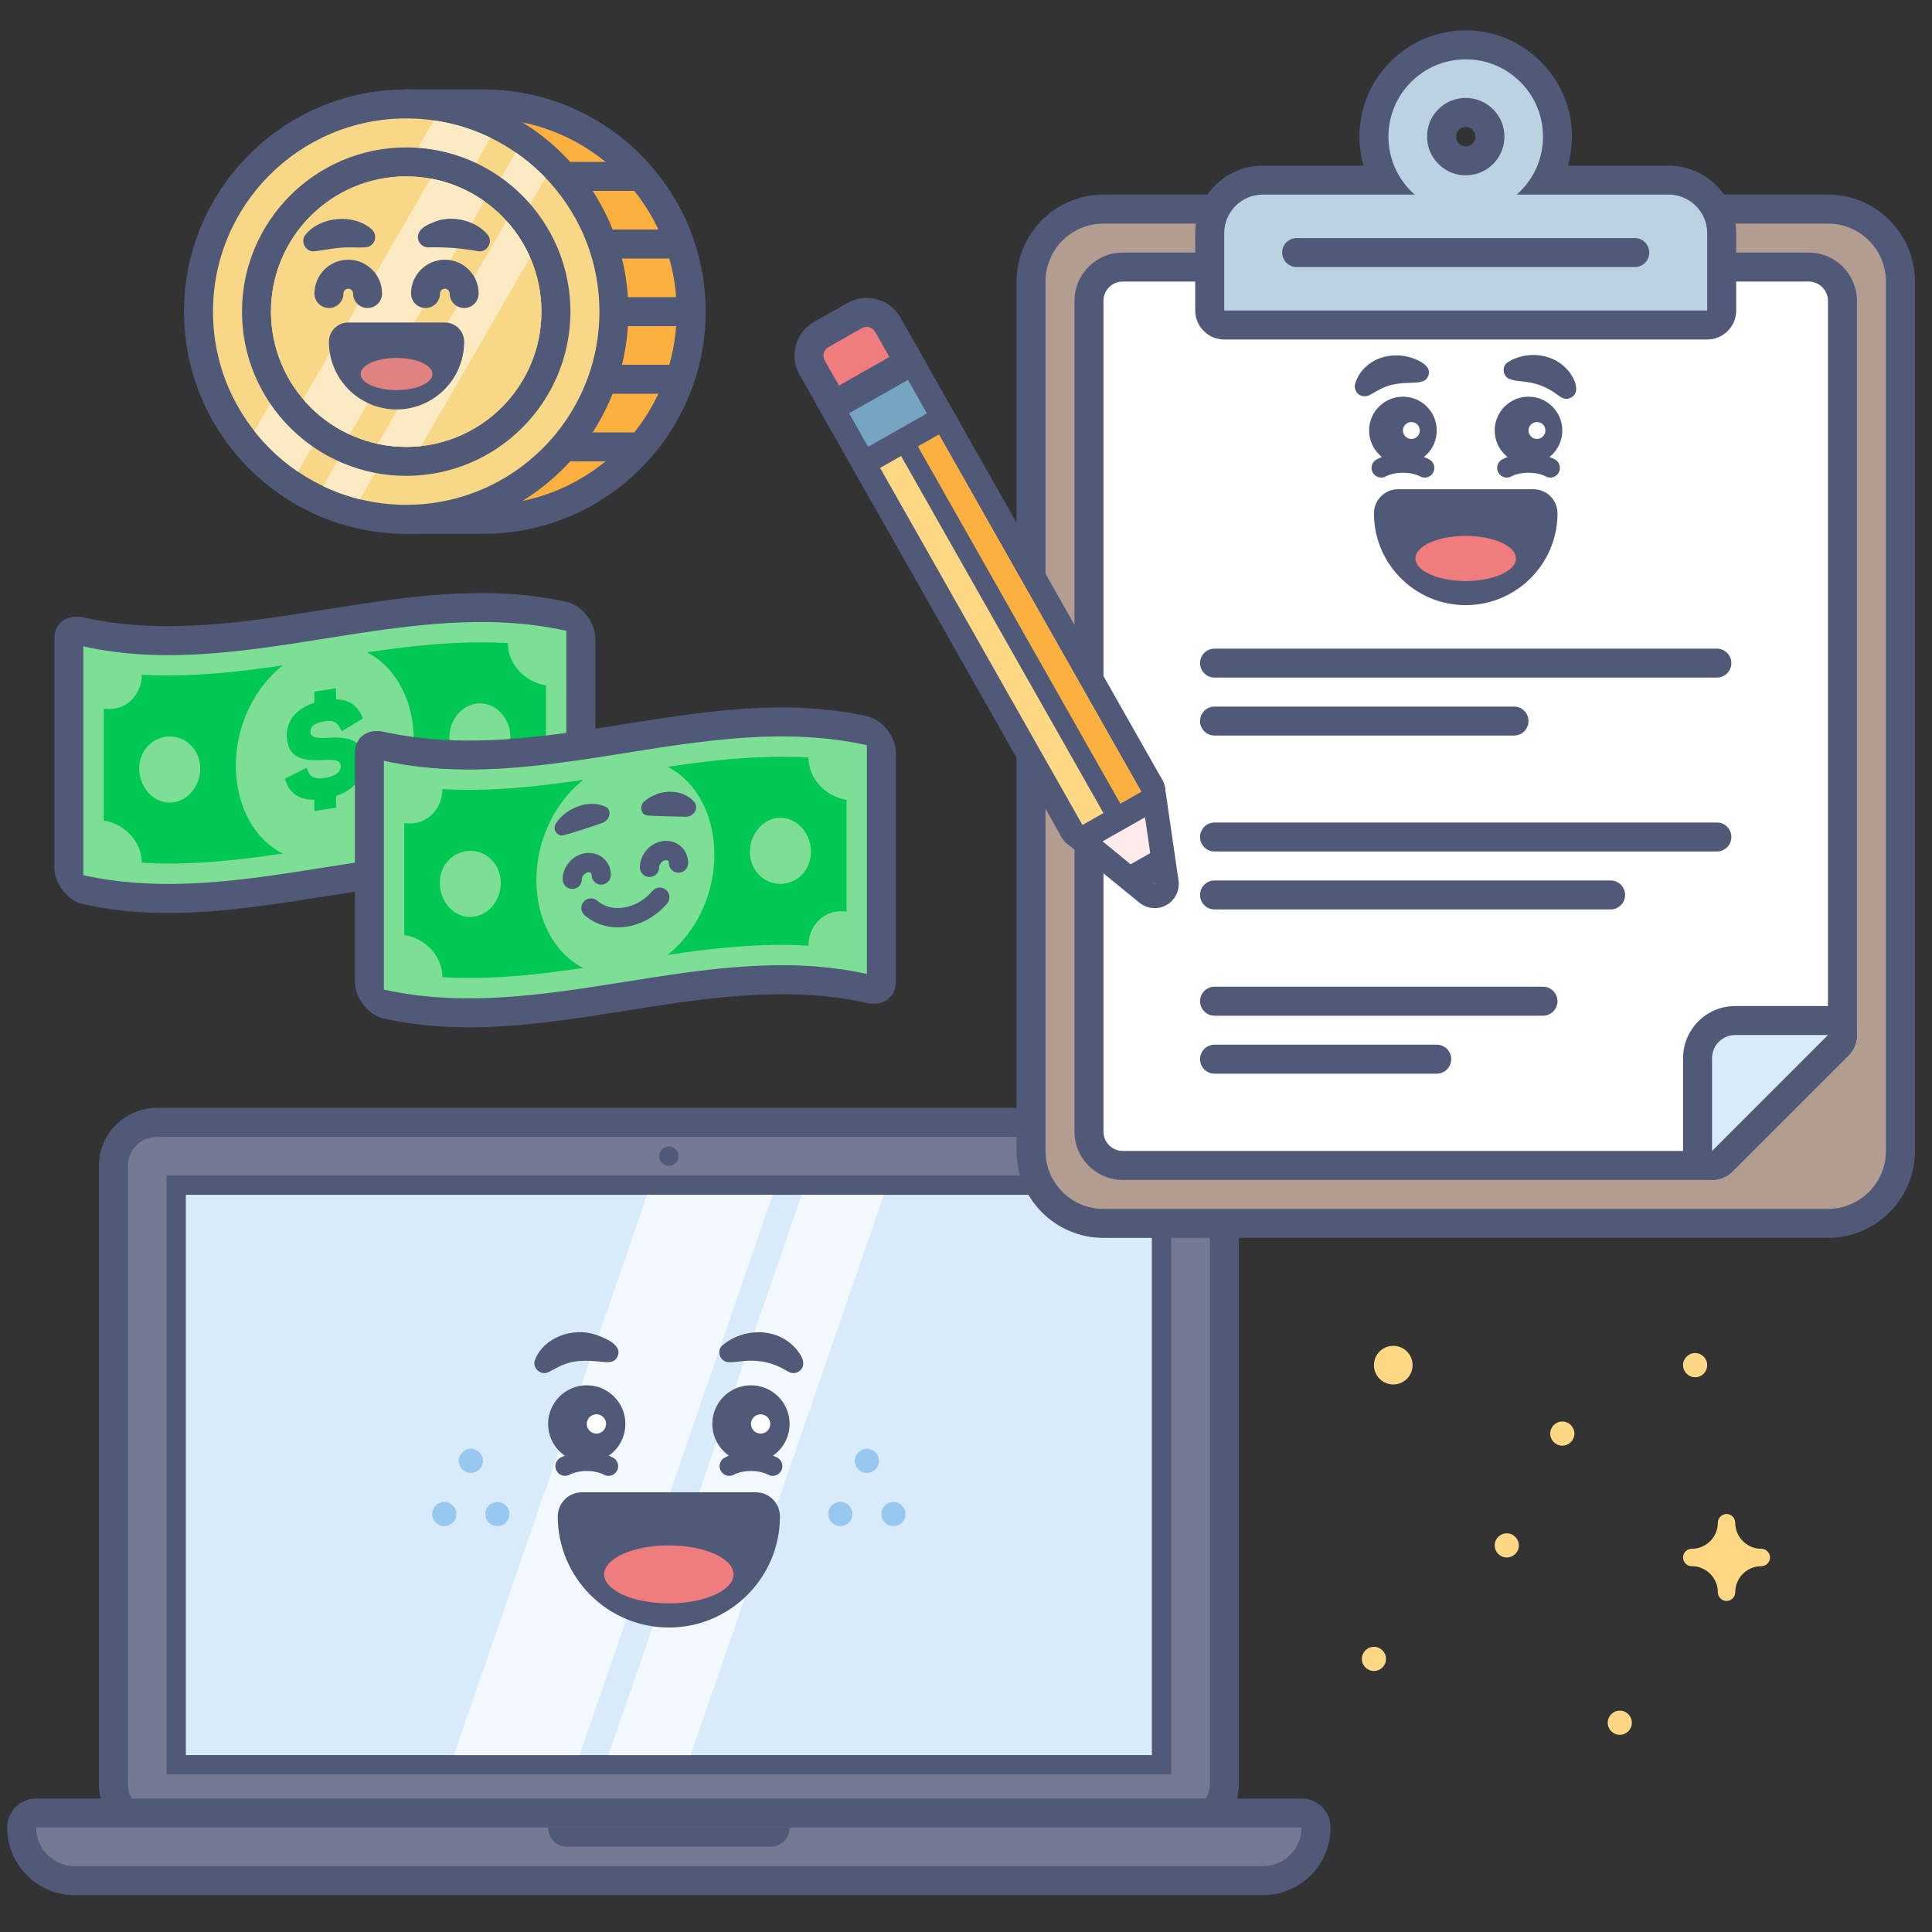 <?xml version="1.0" encoding="utf-8"?>
<!-- Generator: Adobe Illustrator 26.0.1, SVG Export Plug-In . SVG Version: 6.00 Build 0)  -->
<svg version="1.1" id="SEO_x5F_Hub-How_x5F_Much_x5F_Does_x5F_SEO_x5F_Cost"
	 xmlns="http://www.w3.org/2000/svg" xmlns:xlink="http://www.w3.org/1999/xlink" x="0px" y="0px" viewBox="0 0 400 400"
	 style="enable-background:new 0 0 400 400;" xml:space="preserve">
<rect x="0" y="0" width="400" height="400" fill="#333333" stroke="none"/>
<style type="text/css">
	.st0{fill:none;}
	.st1{fill:#FFD886;}
	.st2{fill:#747A94;}
	.st3{fill:#515979;}
	.st4{fill:#D8EBFB;}
	.st5{fill:#F3F9FE;}
	.st6{fill:#FFFFFF;}
	.st7{fill:#96C8F0;}
	.st8{fill:#EF7D7D;}
	.st9{fill:#B29D90;}
	.st10{fill:#BAD2E1;}
	.st11{fill:#FFEBEB;}
	.st12{fill:#FBB040;}
	.st13{fill:#75A5C3;}
	.st14{fill:#7DDF96;}
	.st15{fill:#00C853;}
	.st16{fill:#F8D886;}
	.st17{clip-path:url(#SVGID_00000144337965639911464310000001758439156958441857_);}
	.st18{fill:#FCEBC2;}
	.st19{clip-path:url(#SVGID_00000012468753733856526300000010375052038509062295_);}
	.st20{fill:#E08380;}
</style>
<g>
	<rect class="st0" width="400" height="400"/>
</g>
<g>
	<g>
		<g>
			<path class="st1" d="M350.26,320.66c2.98,0,5.4-2.42,5.4-5.4c0-0.99,0.81-1.8,1.8-1.8s1.8,0.81,1.8,1.8c0,2.98,2.42,5.4,5.4,5.4
				c0.99,0,1.8,0.81,1.8,1.8c0,0.99-0.81,1.8-1.8,1.8c-2.98,0-5.4,2.42-5.4,5.4c0,0.99-0.81,1.8-1.8,1.8s-1.8-0.81-1.8-1.8
				c0-2.98-2.42-5.4-5.4-5.4c-0.99,0-1.8-0.81-1.8-1.8C348.46,321.47,349.27,320.66,350.26,320.66z"/>
		</g>
	</g>
</g>
<g>
	<g>
		<g>
			<circle class="st1" cx="311.96" cy="319.96" r="2.5"/>
		</g>
	</g>
</g>
<g>
	<g>
		<g>
			<circle class="st1" cx="323.46" cy="296.81" r="2.5"/>
		</g>
	</g>
</g>
<g>
	<g>
		<g>
			<circle class="st1" cx="335.36" cy="356.67" r="2.5"/>
		</g>
	</g>
</g>
<g>
	<g>
		<g>
			<circle class="st1" cx="284.46" cy="343.46" r="2.5"/>
		</g>
	</g>
</g>
<g>
	<g>
		<g>
			<circle class="st1" cx="350.96" cy="282.64" r="2.5"/>
		</g>
	</g>
</g>
<g>
	<circle class="st1" cx="288.46" cy="282.64" r="4"/>
</g>
<g>
	<g>
		<g>
			<path class="st2" d="M32.48,378.37c-4.96,0-9-4.04-9-9v-128c0-4.96,4.04-9,9-9h212c4.96,0,9,4.04,9,9v128c0,4.96-4.04,9-9,9
				H32.48z"/>
		</g>
		<g>
			<path class="st3" d="M244.48,235.37c3.31,0,6,2.69,6,6v128c0,3.31-2.69,6-6,6h-212c-3.31,0-6-2.69-6-6v-128c0-3.31,2.69-6,6-6
				H244.48 M244.48,229.37h-212c-6.62,0-12,5.38-12,12v128c0,6.62,5.38,12,12,12h212c6.62,0,12-5.38,12-12v-128
				C256.48,234.75,251.1,229.37,244.48,229.37L244.48,229.37z"/>
		</g>
	</g>
	<g>
		<g>
			<rect x="36.48" y="245.37" class="st4" width="204" height="120"/>
		</g>
		<g>
			<g>
				<path class="st3" d="M238.48,247.37v116h-200v-116H238.48 M242.48,243.37h-4h-200h-4v4v116v4h4h200h4v-4v-116V243.37
					L242.48,243.37z"/>
			</g>
		</g>
	</g>
	<g>
		<g>
			<polygon class="st5" points="119.98,363.37 93.98,363.37 133.98,247.37 159.98,247.37 			"/>
		</g>
		<g>
			<polygon class="st5" points="142.98,363.37 125.98,363.37 165.98,247.37 182.98,247.37 			"/>
		</g>
	</g>
	<g>
		<g>
			<path class="st2" d="M15.48,389.37c-6.07,0-11-4.93-11-11c0-1.66,1.34-3,3-3h262c1.66,0,3,1.34,3,3c0,6.07-4.93,11-11,11H15.48z"
				/>
		</g>
		<g>
			<path class="st3" d="M269.48,378.37c0,4.42-3.58,8-8,8h-246c-4.42,0-8-3.58-8-8H269.48 M269.48,372.37h-262c-3.31,0-6,2.69-6,6
				c0,7.72,6.28,14,14,14h246c7.72,0,14-6.28,14-14C275.48,375.06,272.79,372.37,269.48,372.37L269.48,372.37z M269.48,384.37
				L269.48,384.37L269.48,384.37L269.48,384.37z"/>
		</g>
	</g>
	<g>
		<path class="st3" d="M159.48,382.37h-42c-2.21,0-4-1.79-4-4l0,0h50l0,0C163.48,380.58,161.69,382.37,159.48,382.37z"/>
	</g>
	<g>
		<g>
			<g>
				<path class="st3" d="M159.98,305.56c-0.32,0-0.64-0.08-0.94-0.24c-1.89-1.02-5.22-1.01-7.11,0c-0.97,0.52-2.19,0.16-2.71-0.82
					c-0.52-0.97-0.16-2.19,0.82-2.71c3.05-1.64,7.84-1.64,10.89,0c0.97,0.52,1.34,1.73,0.82,2.71
					C161.38,305.18,160.69,305.56,159.98,305.56z"/>
			</g>
			<g>
				<g>
					<circle class="st3" cx="155.48" cy="294.81" r="8"/>
				</g>
				<g>
					<circle class="st6" cx="157.48" cy="294.81" r="2"/>
				</g>
			</g>
			<g>
				<path class="st3" d="M149.62,278.5c3.68-3.11,9.5-3.68,13.48-0.8c1.83,1.3,4.9,4.78,2.04,6.4c-0.73,0.35-1.49,0.16-2.13-0.21
					c-3.12-1.93-6.26-2.5-9.86-2.01c-0.77,0.07-1.51,0.18-2.23,0.14C149.08,282.05,148.23,279.63,149.62,278.5L149.62,278.5z"/>
			</g>
			<g>
				<path class="st3" d="M125.98,305.56c-0.32,0-0.64-0.08-0.94-0.24c-1.89-1.02-5.22-1.01-7.11,0c-0.97,0.52-2.19,0.16-2.71-0.82
					c-0.52-0.97-0.16-2.19,0.82-2.71c3.05-1.64,7.84-1.64,10.89,0c0.97,0.52,1.34,1.73,0.82,2.71
					C127.38,305.18,126.69,305.56,125.98,305.56z"/>
			</g>
			<g>
				<g>
					<circle class="st3" cx="121.48" cy="294.81" r="8"/>
				</g>
				<g>
					<circle class="st6" cx="123.48" cy="294.81" r="2"/>
				</g>
			</g>
			<g>
				<path class="st3" d="M125.44,282.02c-2.9-0.28-6.02-0.65-8.74,0.51c-0.95,0.32-2.01,1.02-3.12,1.54c-1.68,0.88-3.57-1-2.75-2.68
					c1.9-4.63,7.88-6.6,12.45-5.07c1.95,0.65,6.2,2.34,4.3,4.99C127.03,281.98,126.21,282.06,125.44,282.02L125.44,282.02z"/>
			</g>
		</g>
	</g>
	<g>
		<circle class="st7" cx="97.48" cy="302.46" r="2.5"/>
	</g>
	<g>
		<circle class="st7" cx="102.98" cy="313.46" r="2.5"/>
	</g>
	<g>
		<circle class="st7" cx="91.98" cy="313.46" r="2.5"/>
	</g>
	<g>
		<circle class="st7" cx="179.48" cy="302.46" r="2.5"/>
	</g>
	<g>
		<circle class="st7" cx="184.98" cy="313.46" r="2.5"/>
	</g>
	<g>
		<circle class="st7" cx="173.98" cy="313.46" r="2.5"/>
	</g>
	<g>
		<path class="st3" d="M156.49,308.96L156.49,308.96h-36.01c-2.76,0-5,2.24-5,5c0,12.68,10.32,23,23,23c12.62,0,22.9-10.22,23-22.82
			c0-0.06,0-0.12,0-0.18C161.48,311.2,159.25,308.96,156.49,308.96z"/>
		<g>
			<g>
				<ellipse class="st8" cx="138.48" cy="325.96" rx="13.39" ry="6"/>
			</g>
		</g>
	</g>
	<g>
		<circle class="st3" cx="138.48" cy="239.37" r="2"/>
	</g>
</g>
<g>
	<g>
		<g>
			<path class="st9" d="M228.46,253.29c-8.27,0-15-6.73-15-15v-180c0-8.27,6.73-15,15-15h150c8.27,0,15,6.73,15,15v180
				c0,8.27-6.73,15-15,15H228.46z"/>
		</g>
		<g>
			<path class="st3" d="M378.46,46.29c6.63,0,12,5.37,12,12v180c0,6.63-5.37,12-12,12h-150c-6.63,0-12-5.37-12-12v-180
				c0-6.63,5.37-12,12-12H378.46 M378.46,40.29h-150c-9.93,0-18,8.07-18,18v180c0,9.93,8.07,18,18,18h150c9.93,0,18-8.07,18-18v-180
				C396.46,48.36,388.39,40.29,378.46,40.29L378.46,40.29z"/>
		</g>
	</g>
	<g>
		<g>
			<path class="st6" d="M232.46,241.29c-3.86,0-7-3.14-7-7v-172c0-3.86,3.14-7,7-7h142c3.86,0,7,3.14,7,7v152
				c0,0.8-0.32,1.56-0.88,2.12l-24,24c-0.56,0.56-1.33,0.88-2.12,0.88H232.46z"/>
		</g>
		<g>
			<path class="st3" d="M374.46,58.29c2.21,0,4,1.79,4,4v152l-24,24h-122c-2.21,0-4-1.79-4-4v-172c0-2.21,1.79-4,4-4H374.46
				 M374.46,52.29h-142c-5.51,0-10,4.49-10,10v172c0,5.51,4.49,10,10,10h122c1.59,0,3.12-0.63,4.24-1.76l24-24
				c1.13-1.13,1.76-2.65,1.76-4.24v-152C384.46,56.77,379.98,52.29,374.46,52.29L374.46,52.29z"/>
		</g>
	</g>
	<g>
		<g>
			<path class="st4" d="M354.46,241.29c-0.39,0-0.78-0.07-1.15-0.23c-1.12-0.46-1.85-1.56-1.85-2.77v-19.2c0-4.3,3.5-7.8,7.8-7.8
				h19.2c1.21,0,2.31,0.73,2.77,1.85c0.46,1.12,0.21,2.41-0.65,3.27l-24,24C356.01,240.98,355.24,241.29,354.46,241.29z"/>
		</g>
		<g>
			<path class="st3" d="M378.46,214.29l-24,24v-19.2c0-2.65,2.15-4.8,4.8-4.8H378.46 M378.46,208.29h-19.2
				c-5.96,0-10.8,4.84-10.8,10.8v19.2c0,2.43,1.46,4.61,3.7,5.54c0.74,0.31,1.52,0.46,2.29,0.46c1.56,0,3.1-0.61,4.24-1.76l24-24
				c1.72-1.72,2.23-4.3,1.3-6.54C383.08,209.75,380.89,208.29,378.46,208.29L378.46,208.29z M378.46,220.29L378.46,220.29
				L378.46,220.29L378.46,220.29z"/>
		</g>
	</g>
	<g>
		<path class="st3" d="M313.46,152.29h-62c-1.66,0-3-1.34-3-3v0c0-1.66,1.34-3,3-3h62c1.66,0,3,1.34,3,3v0
			C316.46,150.94,315.12,152.29,313.46,152.29z"/>
	</g>
	<g>
		<path class="st3" d="M355.46,140.29h-104c-1.66,0-3-1.34-3-3v0c0-1.66,1.34-3,3-3h104c1.66,0,3,1.34,3,3v0
			C358.46,138.94,357.12,140.29,355.46,140.29z"/>
	</g>
	<g>
		<g>
			<g>
				<path class="st10" d="M253.46,67.29c-1.66,0-3-1.34-3-3v-16c0-6.07,4.93-11,11-11h25.28c-1.48-2.74-2.28-5.83-2.28-9
					c0-10.48,8.52-19,19-19c0.72,0,1.45,0.04,2.17,0.12c8.56,0.95,15.57,7.84,16.67,16.39c0.52,4.02-0.26,8.03-2.12,11.49h25.28
					c6.07,0,11,4.93,11,11v16c0,1.66-1.34,3-3,3H253.46z M303.46,23.29c-0.33,0-0.67,0.03-1.01,0.1c-1.93,0.37-3.53,1.97-3.9,3.9
					c-0.29,1.53,0.08,3.02,1.05,4.19c0.95,1.15,2.36,1.81,3.85,1.81c0.33,0,0.67-0.03,1.01-0.1c1.93-0.37,3.53-1.97,3.9-3.9
					c0.29-1.53-0.08-3.02-1.05-4.19C306.36,23.95,304.96,23.29,303.46,23.29z"/>
			</g>
		</g>
		<g>
			<g>
				<path class="st3" d="M303.46,12.29c0.6,0,1.22,0.03,1.84,0.1c7.23,0.8,13.1,6.57,14.03,13.79c0.72,5.63-1.49,10.75-5.31,14.11
					h31.44c4.42,0,8,3.58,8,8v16h-100v-16c0-4.42,3.58-8,8-8h31.44c-3.33-2.93-5.44-7.21-5.44-12
					C287.46,19.45,294.63,12.29,303.46,12.29 M303.46,36.29c0.51,0,1.04-0.05,1.57-0.15c3.15-0.6,5.69-3.14,6.29-6.29
					c0.97-5.11-2.92-9.57-7.85-9.57c-0.51,0-1.04,0.05-1.57,0.15c-3.15,0.6-5.69,3.14-6.29,6.29
					C294.65,31.83,298.53,36.29,303.46,36.29 M303.46,6.29C303.46,6.29,303.46,6.29,303.46,6.29c-5.88,0-11.4,2.29-15.56,6.44
					c-4.16,4.16-6.44,9.68-6.44,15.56c0,2.05,0.29,4.07,0.84,6h-20.84c-7.72,0-14,6.28-14,14v16c0,3.31,2.69,6,6,6h100
					c3.31,0,6-2.69,6-6v-16c0-7.72-6.28-14-14-14h-20.85c0.81-2.84,1.05-5.85,0.66-8.87c-1.27-9.9-9.39-17.88-19.32-18.99
					C305.13,6.33,304.29,6.29,303.46,6.29L303.46,6.29z M303.46,30.29c-0.82,0-1.32-0.46-1.54-0.73c-0.27-0.33-0.57-0.9-0.41-1.72
					c0.14-0.72,0.79-1.37,1.51-1.51c0.15-0.03,0.3-0.04,0.45-0.04c0.82,0,1.32,0.46,1.54,0.73c0.27,0.33,0.57,0.9,0.41,1.72
					c-0.14,0.72-0.79,1.37-1.51,1.51C303.76,30.27,303.61,30.29,303.46,30.29L303.46,30.29z"/>
			</g>
		</g>
	</g>
	<g>
		<line class="st10" x1="268.46" y1="52.29" x2="338.46" y2="52.29"/>
		<path class="st3" d="M338.46,55.29h-70c-1.66,0-3-1.34-3-3s1.34-3,3-3h70c1.66,0,3,1.34,3,3S340.12,55.29,338.46,55.29z"/>
	</g>
	<g>
		<path class="st3" d="M333.46,188.29h-82c-1.66,0-3-1.34-3-3v0c0-1.66,1.34-3,3-3h82c1.66,0,3,1.34,3,3v0
			C336.46,186.94,335.12,188.29,333.46,188.29z"/>
	</g>
	<g>
		<path class="st3" d="M355.46,176.29h-104c-1.66,0-3-1.34-3-3v0c0-1.66,1.34-3,3-3h104c1.66,0,3,1.34,3,3v0
			C358.46,174.94,357.12,176.29,355.46,176.29z"/>
	</g>
	<g>
		<path class="st3" d="M297.46,222.29h-46c-1.66,0-3-1.34-3-3v0c0-1.66,1.34-3,3-3h46c1.66,0,3,1.34,3,3v0
			C300.46,220.94,299.12,222.29,297.46,222.29z"/>
	</g>
	<g>
		<path class="st3" d="M319.46,210.29h-68c-1.66,0-3-1.34-3-3v0c0-1.66,1.34-3,3-3h68c1.66,0,3,1.34,3,3v0
			C322.46,208.94,321.12,210.29,319.46,210.29z"/>
	</g>
	<g>
		<g>
			<g>
				<path class="st3" d="M320.96,98.88c-0.32,0-0.64-0.08-0.94-0.24c-1.89-1.02-5.21-1.02-7.11,0c-0.97,0.52-2.18,0.16-2.71-0.82
					c-0.52-0.97-0.16-2.19,0.82-2.71c3.05-1.64,7.84-1.64,10.89,0c0.97,0.52,1.34,1.73,0.82,2.71
					C322.37,98.5,321.67,98.88,320.96,98.88z"/>
			</g>
			<g>
				<g>
					<circle class="st3" cx="316.46" cy="89.13" r="7"/>
				</g>
				<g>
					<circle class="st6" cx="318.21" cy="89.13" r="1.75"/>
				</g>
			</g>
			<g>
				<path class="st3" d="M312.24,74.95c3.7-2.29,8.96-1.89,12.03,1.33c1.57,1.57,3.49,5.3,0.49,6.24c-0.74,0.19-1.4-0.13-1.97-0.54
					c-2.44-1.9-4.85-2.79-7.91-3.04c-0.74-0.07-1.47-0.17-2.14-0.4C311.11,78.13,310.8,75.77,312.24,74.95L312.24,74.95z"/>
			</g>
			<g>
				<path class="st3" d="M294.96,98.88c-0.32,0-0.64-0.08-0.94-0.24c-1.89-1.02-5.21-1.02-7.11,0c-0.97,0.52-2.19,0.16-2.71-0.82
					c-0.52-0.97-0.16-2.19,0.82-2.71c3.05-1.64,7.84-1.64,10.89,0c0.97,0.52,1.34,1.73,0.82,2.71
					C296.37,98.5,295.67,98.88,294.96,98.88z"/>
			</g>
			<g>
				<g>
					<circle class="st3" cx="290.46" cy="89.13" r="7"/>
				</g>
				<g>
					<circle class="st6" cx="292.21" cy="89.13" r="1.75"/>
				</g>
			</g>
			<g>
				<path class="st3" d="M293.47,79.19c-1.64,0.12-3.63,0.06-5.19,0.46c-1.68,0.37-2.76,1.03-4.35,1.94
					c-1.07,0.75-2.56,0.59-3.2-0.62c-0.27-0.5-0.3-1.08-0.14-1.58c0.42-1.32,1.19-2.63,2.36-3.6c2.76-2.47,7.01-2.8,10.28-1.34
					c1.51,0.61,3.52,1.98,2.22,3.84C295.01,78.95,294.19,79.07,293.47,79.19L293.47,79.19z"/>
			</g>
		</g>
		<g>
			<path class="st3" d="M317.47,101.29L317.47,101.29h-28.01c-2.76,0-5,2.24-5,5c0,10.48,8.52,19,19,19c10.41,0,18.9-8.42,19-18.81
				c0-0.06,0-0.12,0-0.19C322.47,103.52,320.23,101.29,317.47,101.29z"/>
			<g>
				<g>
					<ellipse class="st8" cx="303.46" cy="115.62" rx="10.41" ry="4.67"/>
				</g>
			</g>
		</g>
	</g>
</g>
<g>
	<g>
		<g>
			<path class="st11" d="M239.07,185.51c-0.56,0-1.12-0.19-1.58-0.56l-14.96-12.21c-0.64-0.52-0.98-1.33-0.91-2.15
				c0.07-0.82,0.54-1.56,1.26-1.96l12.18-6.9c0.38-0.22,0.81-0.33,1.23-0.33c0.38,0,0.75,0.08,1.1,0.25
				c0.74,0.36,1.25,1.07,1.37,1.89l2.79,19.11c0.15,1.02-0.34,2.03-1.24,2.54C239.92,185.4,239.49,185.51,239.07,185.51z"/>
		</g>
		<g>
			<path class="st3" d="M236.29,163.9l2.78,19.11l-14.96-12.21L236.29,163.9 M236.29,158.9c-0.85,0-1.7,0.22-2.47,0.65l-12.18,6.9
				c-1.44,0.81-2.38,2.28-2.52,3.93c-0.14,1.64,0.54,3.25,1.82,4.3l14.96,12.21c0.91,0.74,2.03,1.13,3.16,1.13
				c0.85,0,1.7-0.21,2.46-0.65c1.79-1.02,2.78-3.03,2.48-5.07l-2.78-19.11c-0.24-1.63-1.27-3.04-2.75-3.77
				C237.79,159.07,237.04,158.9,236.29,158.9L236.29,158.9z"/>
		</g>
	</g>
	<g>
		<polygon class="st3" points="239.07,183.01 233.5,179.27 238.72,176.31 		"/>
	</g>
	<g>
		<g>
			<path class="st1" d="M224.11,173.3c-0.22,0-0.45-0.03-0.67-0.09c-0.64-0.18-1.18-0.6-1.51-1.18l-41.91-73.95
				c-0.33-0.58-0.41-1.26-0.23-1.9s0.6-1.18,1.18-1.51l12.18-6.9c0.39-0.22,0.81-0.33,1.23-0.33c0.87,0,1.72,0.46,2.18,1.27
				l41.91,73.95c0.68,1.2,0.26,2.73-0.94,3.41l-12.18,6.9C224.96,173.19,224.53,173.3,224.11,173.3z"/>
		</g>
		<g>
			<path class="st3" d="M194.38,89.95l41.91,73.95l-12.18,6.9L182.2,96.85L194.38,89.95 M194.37,84.95c-0.84,0-1.68,0.21-2.46,0.65
				l-12.18,6.9c-1.15,0.65-2,1.74-2.35,3.02c-0.35,1.28-0.18,2.64,0.47,3.8l41.91,73.95c0.92,1.62,2.61,2.54,4.35,2.54
				c0.84,0,1.68-0.21,2.46-0.65l12.18-6.9c1.15-0.65,2-1.74,2.35-3.02c0.35-1.28,0.18-2.64-0.47-3.8l-41.91-73.95
				C197.81,85.86,196.11,84.95,194.37,84.95L194.37,84.95z"/>
		</g>
	</g>
	<g>
		<rect x="208.79" y="86.15" transform="matrix(0.87 -0.493 0.493 0.87 -35.833 121.39)" class="st12" width="7" height="85"/>
	</g>
	<g>
		<g>
			<rect x="174.35" y="79.07" transform="matrix(0.87 -0.493 0.493 0.87 -18.289 101.769)" class="st13" width="19" height="13"/>
		</g>
		<g>
			<path class="st3" d="M187.97,78.64l3.94,6.96l-12.18,6.9l-3.94-6.96L187.97,78.64 M189.85,71.82l-4.35,2.47l-12.18,6.9
				l-4.35,2.47l2.47,4.35l3.94,6.96l2.47,4.35l4.35-2.47l12.18-6.9l4.35-2.47l-2.47-4.35l-3.94-6.96L189.85,71.82L189.85,71.82z"/>
		</g>
	</g>
	<g>
		<g>
			<path class="st8" d="M168.13,76.09c-1.36-2.4-0.51-5.45,1.88-6.81l6.96-3.94c0.75-0.43,1.6-0.65,2.46-0.65
				c1.8,0,3.46,0.97,4.35,2.53l4.44,7.83l-15.66,8.88L168.13,76.09z"/>
		</g>
		<g>
			<path class="st3" d="M179.44,67.68c0.7,0,1.37,0.36,1.74,1.01l2.96,5.22l-10.44,5.92l-2.96-5.22c-0.54-0.96-0.21-2.18,0.75-2.73
				l6.96-3.94C178.77,67.76,179.11,67.68,179.44,67.68 M179.44,61.68L179.44,61.68c-1.38,0-2.74,0.36-3.94,1.04l-6.96,3.94
				c-3.84,2.17-5.19,7.07-3.02,10.9l2.96,5.22l2.96,5.22l5.22-2.96l10.44-5.92l5.22-2.96l-2.96-5.22l-2.96-5.22
				C184.98,63.23,182.32,61.68,179.44,61.68L179.44,61.68z"/>
		</g>
	</g>
	<g>
		<path class="st3" d="M230.2,169.35c-0.7,0-1.37-0.36-1.74-1.01l-41.91-73.95c-0.54-0.96-0.21-2.18,0.75-2.73
			c0.96-0.54,2.18-0.21,2.73,0.75l41.91,73.95c0.54,0.96,0.21,2.18-0.75,2.73C230.87,169.26,230.53,169.35,230.2,169.35z"/>
	</g>
</g>
<g>
	<g>
		<g>
			<g>
				<g>
					<path class="st14" d="M17.25,184.19c-1.66-0.37-3-2.08-3-3.73c0-15.79,0-31.58,0-47.37c0-1.66,1.34-2.63,3-2.27
						c33.33,7.38,66.67-10.6,100-3.23c1.66,0.37,3,2.08,3,3.73c0,15.79,0,31.58,0,47.37c0,1.66-1.34,2.63-3,2.27
						C83.92,173.59,50.58,191.57,17.25,184.19z"/>
				</g>
				<g>
					<path class="st3" d="M117.25,130.6c0,15.79,0,31.58,0,47.37c-33.33-7.38-66.67,10.6-100,3.23c0-15.79,0-31.58,0-47.37
						C50.59,141.2,83.92,123.22,117.25,130.6 M117.25,124.6c-33.33-7.38-66.67,10.6-100,3.23c-3.31-0.73-6,1.07-6,4.39
						c0,15.79,0,31.58,0,47.37c0,3.31,2.69,6.89,6,7.61c33.33,7.38,66.67-10.6,100-3.23c3.31,0.73,6-1.07,6-4.39
						c0-15.79,0-31.58,0-47.37C123.25,128.9,120.57,125.33,117.25,124.6C117.25,124.6,117.25,124.6,117.25,124.6z"/>
				</g>
			</g>
			<g>
				<path class="st15" d="M113.04,165.06c0-7.72,0-15.44,0-23.16c-4.36-0.7-7.89-4.38-7.89-8.75c-25.26-1.5-50.53,8.03-75.79,6.53
					c0,4.35-3.53,7.74-7.89,7.04c0,7.72,0,15.44,0,23.16c4.36,0.7,7.89,4.38,7.89,8.75c25.26,1.5,50.53-8.03,75.79-6.53
					C105.15,167.75,108.68,164.36,113.04,165.06z"/>
			</g>
			<g>
				<g>
					<path class="st14" d="M85.67,153.28c0,12.17-8.25,23.03-18.42,24.72c-10.17,1.69-18.42-7.25-18.42-19.49
						c0-12.17,8.25-23.03,18.42-24.72C77.43,132.1,85.67,141.04,85.67,153.28z"/>
				</g>
			</g>
			<g>
				<g>
					<path class="st14" d="M41.46,159.13c0,3.77-2.83,7.03-6.32,7.04c-3.49,0.01-6.32-3.26-6.32-7.04c0-3.78,2.83-6.63,6.32-6.65
						C38.63,152.47,41.46,155.34,41.46,159.13z"/>
				</g>
			</g>
			<g>
				<g>
					<path class="st14" d="M105.67,152.66c0,3.78-2.83,6.63-6.32,6.65c-3.49,0.01-6.32-2.86-6.32-6.65c0-3.77,2.83-7.03,6.32-7.04
						C102.85,145.61,105.67,148.89,105.67,152.66z"/>
				</g>
			</g>
			<g>
				<g>
					<path class="st15" d="M70.54,158.63c0-1.2-1.17-1.41-3.54-1.27c-4.11,0.18-7.41-0.13-7.65-5.05c0-3.15,2.01-5.61,5.73-6.8
						c0-0.77,0-1.54,0-2.31c1.5-0.24,3-0.48,4.5-0.71c0,0.77,0,1.54,0,2.31c2.43,0.04,4.14,1.06,5.16,3.1
						c0.06,0.08,0.09,0.14,0.12,0.22c0.1,0.21,0.2,0.41,0.3,0.62c-1.46,0.88-2.92,1.76-4.38,2.65c-0.15-0.27-0.3-0.53-0.45-0.8
						c-0.6-1.08-1.38-1.52-3.03-1.26c-2.13,0.34-3.03,0.93-3.03,2.22c0,1.11,1.26,1.33,3.57,1.2c3.96-0.22,7.56,0.14,7.56,5.04
						c0,3.21-2.1,5.74-5.82,7.02c0,0.8,0,1.6,0,2.4c-1.5,0.24-3,0.48-4.5,0.71c0-0.78,0-1.56,0-2.34c-2.94,0.02-4.86-1.16-5.79-3.48
						c-0.11-0.28-0.22-0.57-0.33-0.85c1.5-0.75,3-1.51,4.5-2.28c0.12,0.27,0.24,0.54,0.36,0.81c0.48,1.16,1.59,1.58,3.3,1.31
						C69.4,160.73,70.54,159.92,70.54,158.63z"/>
				</g>
			</g>
		</g>
	</g>
</g>
<g>
	<g>
		<g>
			<path class="st12" d="M84.1,107.52c-1.66,0-3-1.34-3-3v-80c0-1.66,1.34-3,3-3h16c23.71,0,43,19.29,43,43s-19.29,43-43,43H84.1z"
				/>
		</g>
		<g>
			<g>
				<path class="st3" d="M100.1,24.52c22.09,0,40,17.91,40,40c0,22.09-17.91,40-40,40h-16v-80H100.1 M100.1,18.52h-16
					c-3.31,0-6,2.69-6,6v80c0,3.31,2.69,6,6,6h16c25.36,0,46-20.64,46-46S125.47,18.52,100.1,18.52L100.1,18.52z"/>
			</g>
		</g>
	</g>
	<g>
		<path class="st3" d="M140.1,67.52h-16.85c-1.66,0-3-1.34-3-3s1.34-3,3-3h16.85c1.66,0,3,1.34,3,3S141.76,67.52,140.1,67.52z"/>
	</g>
	<g>
		<path class="st3" d="M138.1,53.52h-18.85c-1.66,0-3-1.34-3-3s1.34-3,3-3h18.85c1.66,0,3,1.34,3,3S139.76,53.52,138.1,53.52z"/>
	</g>
	<g>
		<path class="st3" d="M132.1,39.52h-18.85c-1.66,0-3-1.34-3-3s1.34-3,3-3h18.85c1.66,0,3,1.34,3,3S133.76,39.52,132.1,39.52z"/>
	</g>
	<g>
		<path class="st3" d="M138.1,81.52h-18.85c-1.66,0-3-1.34-3-3s1.34-3,3-3h18.85c1.66,0,3,1.34,3,3S139.76,81.52,138.1,81.52z"/>
	</g>
	<g>
		<path class="st3" d="M132.1,95.52h-18.85c-1.66,0-3-1.34-3-3s1.34-3,3-3h18.85c1.66,0,3,1.34,3,3S133.76,95.52,132.1,95.52z"/>
	</g>
	<g>
		<g>
			<circle class="st16" cx="84.1" cy="64.52" r="43"/>
		</g>
		<g>
			<g>
				<path class="st3" d="M84.1,24.52c22.09,0,40,17.91,40,40s-17.91,40-40,40c-22.09,0-40-17.91-40-40S62.01,24.52,84.1,24.52
					 M84.1,18.52c-25.36,0-46,20.64-46,46s20.64,46,46,46s46-20.64,46-46S109.47,18.52,84.1,18.52L84.1,18.52z"/>
			</g>
		</g>
	</g>
	<g>
		<defs>
			<circle id="SVGID_1_" cx="84.1" cy="64.52" r="40"/>
		</defs>
		<clipPath id="SVGID_00000131361091120381285200000009111171093757964981_">
			<use xlink:href="#SVGID_1_"  style="overflow:visible;"/>
		</clipPath>
		<g style="clip-path:url(#SVGID_00000131361091120381285200000009111171093757964981_);">
			<rect x="7.04" y="53.02" transform="matrix(0.5 -0.866 0.866 0.5 -12.592 96.227)" class="st18" width="140" height="12"/>
		</g>
		<g style="clip-path:url(#SVGID_00000131361091120381285200000009111171093757964981_);">
			<rect x="20.9" y="63.02" transform="matrix(0.5 -0.866 0.866 0.5 -12.592 112.227)" class="st18" width="140" height="8"/>
		</g>
	</g>
	<g>
		<g>
			<circle class="st16" cx="84.1" cy="64.52" r="31"/>
		</g>
		<g>
			<path class="st3" d="M84.1,36.52c15.46,0,28,12.54,28,28s-12.54,28-28,28s-28-12.54-28-28S68.64,36.52,84.1,36.52 M84.1,30.52
				c-18.75,0-34,15.25-34,34s15.25,34,34,34s34-15.25,34-34S102.85,30.52,84.1,30.52L84.1,30.52z"/>
		</g>
	</g>
	<g>
		<defs>
			<circle id="SVGID_00000182520467648053760650000005313241979834354584_" cx="84.1" cy="64.52" r="28"/>
		</defs>
		<use xlink:href="#SVGID_00000182520467648053760650000005313241979834354584_"  style="overflow:visible;fill:#F8D886;"/>
		<clipPath id="SVGID_00000052084962796718099470000006979138841272512418_">
			<use xlink:href="#SVGID_00000182520467648053760650000005313241979834354584_"  style="overflow:visible;"/>
		</clipPath>
		<g style="clip-path:url(#SVGID_00000052084962796718099470000006979138841272512418_);">
			<rect x="11.04" y="57.02" transform="matrix(0.5 -0.866 0.866 0.5 -14.056 101.692)" class="st18" width="140" height="12"/>
		</g>
		<g style="clip-path:url(#SVGID_00000052084962796718099470000006979138841272512418_);">
			<rect x="24.9" y="67.02" transform="matrix(0.5 -0.866 0.866 0.5 -14.056 117.692)" class="st18" width="140" height="8"/>
		</g>
	</g>
	<g>
		<g>
			<path class="st3" d="M96.1,63.77c-1.66,0-3-1.34-3-3c0-0.55-0.45-1-1-1s-1,0.45-1,1c0,1.66-1.34,3-3,3s-3-1.34-3-3
				c0-3.86,3.14-7,7-7s7,3.14,7,7C99.1,62.43,97.76,63.77,96.1,63.77z"/>
		</g>
		<g>
			<path class="st3" d="M76.1,63.77c-1.66,0-3-1.34-3-3c0-0.55-0.45-1-1-1s-1,0.45-1,1c0,1.66-1.34,3-3,3s-3-1.34-3-3
				c0-3.86,3.14-7,7-7s7,3.14,7,7C79.1,62.43,77.76,63.77,76.1,63.77z"/>
		</g>
		<g>
			<path class="st3" d="M98.93,52c-3.69-0.64-6.63-0.86-10.43-0.79c-1.18-0.09-2.07-1.11-1.98-2.29c0.24-1.83,2.28-2.52,3.89-3.17
				c3.54-1.18,8.14-0.03,10.51,2.79C102.22,50.01,100.83,52.37,98.93,52L98.93,52z"/>
		</g>
		<g>
			<path class="st3" d="M63.28,48.54c3.13-3.76,9.82-4.34,13.57-1.16c0.95,0.74,1.11,2.12,0.35,3.05c-0.39,0.47-0.94,0.74-1.5,0.78
				c-2,0.11-3.48-0.1-5.27,0.09c-1.82,0.14-3.38,0.5-5.3,0.72C63.26,52.26,62.05,49.93,63.28,48.54L63.28,48.54z"/>
		</g>
		<path class="st3" d="M92.11,66.77L92.11,66.77H72.1c-2.21,0-4,1.79-4,4c0,7.72,6.28,14,14,14c7.66,0,13.91-6.19,14-13.83
			c0-0.06,0-0.11,0-0.17C96.1,68.56,94.32,66.77,92.11,66.77z"/>
		<g>
			<ellipse class="st20" cx="82.1" cy="77.44" rx="7.44" ry="3.33"/>
		</g>
	</g>
</g>
<g>
	<g>
		<g>
			<g>
				<g>
					<path class="st14" d="M79.48,207.88c-1.66-0.37-3-2.08-3-3.73c0-15.79,0-31.58,0-47.37c0-1.66,1.34-2.63,3-2.27
						c33.33,7.38,66.67-10.6,100-3.23c1.66,0.37,3,2.08,3,3.73c0,15.79,0,31.58,0,47.37c0,1.66-1.34,2.63-3,2.27
						C146.15,197.28,112.81,215.25,79.48,207.88z"/>
				</g>
				<g>
					<path class="st3" d="M179.48,154.28c0,15.79,0,31.58,0,47.37c-33.33-7.38-66.67,10.6-100,3.23c0-15.79,0-31.58,0-47.37
						C112.81,164.89,146.15,146.91,179.48,154.28 M179.48,148.28c-33.33-7.38-66.67,10.6-100,3.23c-3.31-0.73-6,1.07-6,4.39
						c0,15.79,0,31.58,0,47.37c0,3.31,2.69,6.89,6,7.61c33.33,7.38,66.67-10.6,100-3.23c3.31,0.73,6-1.07,6-4.39
						c0-15.79,0-31.58,0-47.37C185.48,152.59,182.79,149.01,179.48,148.28L179.48,148.28z"/>
				</g>
			</g>
			<g>
				<path class="st15" d="M175.27,188.75c0-7.72,0-15.44,0-23.16c-4.36-0.7-7.89-4.38-7.89-8.75c-25.26-1.5-50.53,8.03-75.79,6.53
					c0,4.35-3.53,7.74-7.89,7.04c0,7.72,0,15.44,0,23.16c4.36,0.7,7.89,4.38,7.89,8.75c25.26,1.5,50.53-8.03,75.79-6.53
					C167.38,191.44,170.91,188.05,175.27,188.75z"/>
			</g>
			<g>
				<g>
					<path class="st14" d="M147.9,176.97c0,12.17-8.25,23.03-18.42,24.72c-10.17,1.69-18.42-7.25-18.42-19.49
						c0-12.17,8.25-23.03,18.42-24.72C139.65,155.78,147.9,164.72,147.9,176.97z"/>
				</g>
			</g>
			<g>
				<g>
					<path class="st14" d="M103.69,182.81c0,3.77-2.83,7.03-6.32,7.04c-3.49,0.01-6.32-3.26-6.32-7.04c0-3.78,2.83-6.63,6.32-6.65
						C100.86,176.16,103.69,179.03,103.69,182.81z"/>
				</g>
			</g>
			<g>
				<g>
					<path class="st14" d="M167.9,176.35c0,3.78-2.83,6.63-6.32,6.65c-3.49,0.01-6.32-2.86-6.32-6.65c0-3.77,2.83-7.03,6.32-7.04
						C165.07,169.3,167.9,172.57,167.9,176.35z"/>
				</g>
			</g>
			<g>
				<g>
					<path class="st3" d="M134.48,181.58c-1.1,0-2-0.9-2-2c0-2.65,2.07-5.04,4.7-5.44c1.37-0.2,2.73,0.17,3.73,1.04
						c1,0.86,1.57,2.14,1.57,3.51c0,1.1-0.9,2-2,2s-2-0.9-2-2c0-0.15-0.03-0.35-0.18-0.48c-0.12-0.1-0.3-0.15-0.53-0.11
						c-0.68,0.1-1.3,0.81-1.3,1.48C136.48,180.69,135.59,181.58,134.48,181.58z"/>
				</g>
				<g>
					<path class="st3" d="M118.48,184.05c-1.1,0-2-0.9-2-2c0-2.64,2.07-5.02,4.7-5.41c1.37-0.2,2.74,0.17,3.74,1.03
						c0.99,0.85,1.56,2.12,1.56,3.49c0,1.1-0.9,2-2,2h0c-1.1,0-2-0.9-2-2c0-0.14-0.03-0.34-0.17-0.46c-0.12-0.1-0.31-0.14-0.54-0.11
						c-0.68,0.1-1.3,0.8-1.3,1.46C120.48,183.16,119.59,184.05,118.48,184.05z"/>
				</g>
				<g>
					<path class="st3" d="M127.89,192c-2.58,0-4.96-0.86-6.85-2.5c-0.83-0.72-0.92-1.99-0.2-2.82c0.72-0.83,1.99-0.92,2.82-0.2
						c1.44,1.25,3.4,1.76,5.5,1.42c2.23-0.35,4.33-1.58,5.92-3.44c0.72-0.84,1.98-0.94,2.82-0.22c0.84,0.72,0.94,1.98,0.22,2.82
						c-2.21,2.58-5.17,4.29-8.33,4.79C129.15,191.95,128.52,192,127.89,192z"/>
				</g>
				<g>
					<g>
						<path class="st3" d="M124.48,170.45c-2.53,0.89-5.16,1.78-7.72,2.46c-1.41,0.4-2.45-1.19-1.65-2.45
							c2.26-3.46,7.2-5.05,10.42-3.35C126.85,167.98,126.1,170.05,124.48,170.45L124.48,170.45z"/>
					</g>
				</g>
				<g>
					<g>
						<path class="st3" d="M141.79,169.09c-2.55-0.05-5.19-0.09-7.71-0.25c-1.4-0.07-1.79-1.97-0.64-2.97
							c3.22-2.73,8.16-2.58,10.42,0.33C144.75,167.54,143.37,169.29,141.79,169.09L141.79,169.09z"/>
					</g>
				</g>
			</g>
		</g>
	</g>
</g>
</svg>
